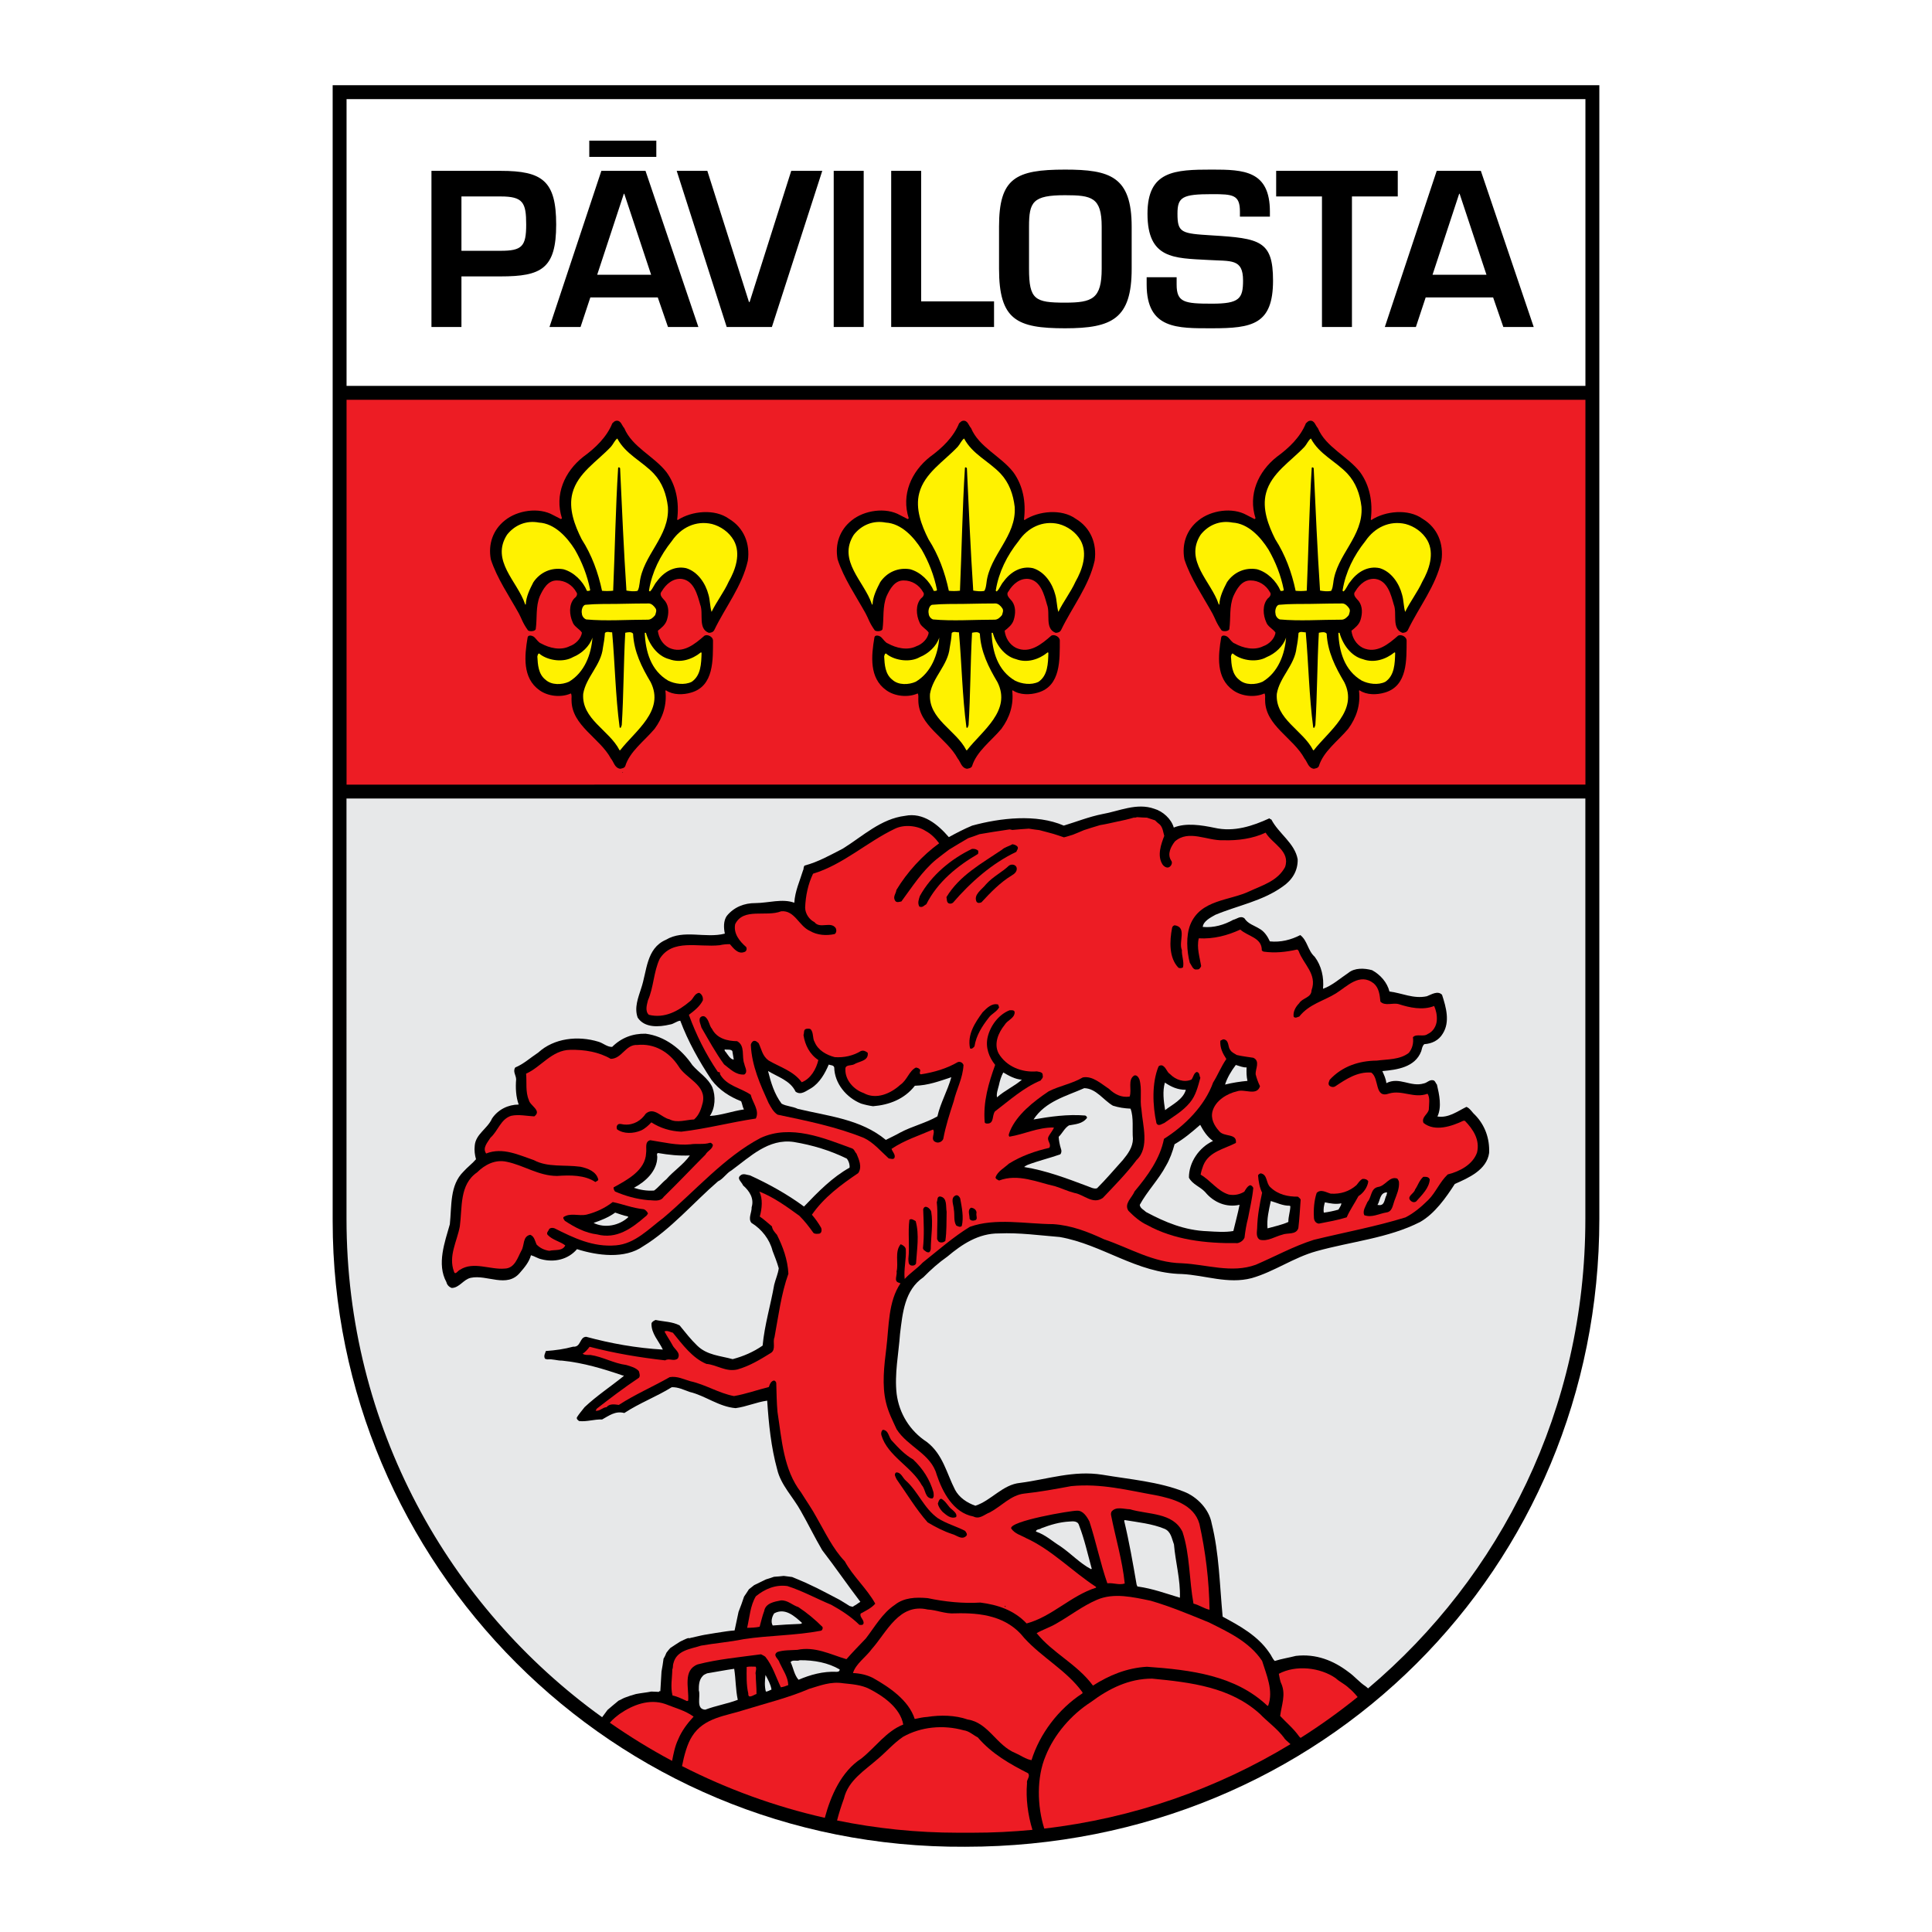 <?xml version="1.0" encoding="utf-8"?>
<!-- Generator: Adobe Illustrator 13.0.0, SVG Export Plug-In . SVG Version: 6.00 Build 14948)  -->
<!DOCTYPE svg PUBLIC "-//W3C//DTD SVG 1.0//EN" "http://www.w3.org/TR/2001/REC-SVG-20010904/DTD/svg10.dtd">
<svg version="1.0" id="Layer_1" xmlns="http://www.w3.org/2000/svg" xmlns:xlink="http://www.w3.org/1999/xlink" x="0px" y="0px"
	 width="192.756px" height="192.756px" viewBox="0 0 192.756 192.756" enable-background="new 0 0 192.756 192.756"
	 xml:space="preserve">
<g>
	<polygon fill-rule="evenodd" clip-rule="evenodd" fill="#FFFFFF" points="0,0 192.756,0 192.756,192.756 0,192.756 0,0 	"/>
	<path fill-rule="evenodd" clip-rule="evenodd" d="M159.566,8.504v113.113c0,34.758-27.533,62.635-63.271,62.635
		c-35.316,0.221-63.105-28.34-63.105-62.42V8.504H159.566L159.566,8.504z"/>
	<path fill-rule="evenodd" clip-rule="evenodd" fill="#E7E8E9" d="M136.494,168.451c-0.068-0.066-0.147-0.133-0.243-0.205
		c-0.627-0.404-1.1-1.004-1.708-1.428c-1.51-1.154-3.25-1.842-5.256-1.609c-0.7,0.182-1.42,0.285-2.101,0.506
		c-0.235-0.213-0.336-0.562-0.553-0.834c-1.145-1.686-2.966-2.684-4.649-3.584c-0.301-3.193-0.348-6.311-1.095-9.307
		c-0.246-1.4-1.446-2.656-2.775-3.17c-2.522-0.992-5.37-1.221-8.122-1.684c-2.888-0.463-5.472,0.457-8.217,0.812
		c-1.752,0.17-2.868,1.76-4.462,2.279c-0.821-0.285-1.605-0.805-2.021-1.58c-0.853-1.648-1.2-3.537-2.829-4.789
		c-1.686-1.096-2.753-2.84-3.004-4.787c-0.231-1.967,0.199-4.035,0.337-5.986c0.255-2.086,0.449-4.369,2.329-5.652
		c0.753-0.766,1.526-1.455,2.398-2.066c1.471-1.24,3.118-2.326,5.145-2.307c2.006-0.094,4.094,0.199,6.063,0.357
		c4.255,0.742,7.671,3.617,12.192,3.693c2.32,0.117,4.589,1.031,6.961,0.408c2.255-0.645,4.191-2.064,6.466-2.688
		c3.46-0.967,7.16-1.291,10.342-2.916c1.454-0.832,2.571-2.42,3.455-3.791c1.359-0.598,3.185-1.393,3.423-3.09
		c0.065-1.443-0.414-2.783-1.417-3.809c-0.255-0.211-0.493-0.658-0.845-0.791c-0.932,0.457-1.783,1.127-2.896,0.961
		c0.459-0.959,0.176-2.223-0.047-3.176c-0.138-0.154-0.18-0.428-0.413-0.445c-0.352-0.055-0.563,0.258-0.894,0.32
		c-1.322,0.4-2.442-0.699-3.742-0.027c-0.043-0.447-0.241-0.834-0.4-1.203c1.48-0.131,3.271-0.381,3.88-1.982
		c0.076-0.254,0.093-0.508,0.306-0.705c0.74-0.045,1.439-0.363,1.843-1.049c0.749-1.176,0.327-2.652-0.073-3.877
		c-0.433-0.445-1.053-0.029-1.519,0.148c-1.342,0.285-2.478-0.328-3.727-0.473c-0.222-0.895-0.892-1.669-1.733-2.129
		c-0.762-0.208-1.736-0.257-2.375,0.274c-0.833,0.553-1.606,1.262-2.52,1.582c0.107-1.133-0.156-2.299-0.827-3.189
		c-0.707-0.637-0.716-1.611-1.441-2.17c-0.931,0.476-1.942,0.738-3.034,0.63c-0.219-0.485-0.555-1.008-1.063-1.277
		c-0.49-0.307-1.135-0.477-1.471-1.02c-0.393-0.309-0.76,0.065-1.129,0.146c-0.893,0.495-1.923,0.815-3.034,0.708
		c0.054-0.566,0.752-0.923,1.236-1.2c2.233-0.936,4.704-1.366,6.738-2.826c0.949-0.651,1.525-1.572,1.496-2.722
		c-0.287-1.615-1.894-2.556-2.627-3.972c-0.098-0.019-0.137-0.057-0.195-0.115c-1.65,0.755-3.516,1.395-5.487,0.944
		c-1.27-0.262-2.83-0.521-4.054-0.023c-0.241-0.855-1.086-1.628-1.945-1.874c-1.76-0.627-3.525,0.245-5.199,0.533
		c-1.323,0.265-2.565,0.763-3.829,1.145c-2.738-1.185-6.34-0.763-9.14,0.001c-0.815,0.338-1.572,0.735-2.329,1.15
		c-1.083-1.257-2.555-2.492-4.364-2.125c-2.414,0.294-4.211,2.024-6.208,3.27c-1.242,0.634-2.444,1.327-3.805,1.689
		c-0.155,0.118-0.075,0.332-0.171,0.489c-0.323,1.055-0.801,2.072-0.869,3.223c-1.193-0.438-2.572,0.022-3.858,0.034
		c-1.15-0.009-2.159,0.408-2.873,1.272c-0.347,0.491-0.321,1.192-0.199,1.775c-1.945,0.504-4.097-0.452-5.88,0.616
		c-1.98,0.855-1.883,3.135-2.472,4.854c-0.285,0.9-0.704,1.916-0.345,2.908c0.691,1.045,2.113,0.955,3.221,0.691
		c0.37-0.041,0.679-0.355,1.03-0.379c0.778,2.078,1.867,4.018,3.111,5.896c0.789,1.047,1.847,1.699,2.961,2.139
		c0.119,0.271,0.142,0.582,0.28,0.816c-1.167,0.166-2.236,0.584-3.404,0.652c0.539-0.783,0.606-1.973,0.248-2.867
		c-0.417-0.912-1.318-1.43-1.987-2.203c-1.106-1.629-2.773-2.9-4.666-3.137c-1.306-0.027-2.433,0.412-3.34,1.316
		c-0.487,0.023-0.9-0.383-1.369-0.516c-2.032-0.625-4.427-0.369-6.012,1.086c-0.756,0.494-1.452,1.143-2.287,1.482
		c-0.269,0.41,0.085,0.777,0.088,1.188c-0.07,0.838-0.023,1.754,0.256,2.512c-1.052,0.008-2.042,0.484-2.658,1.387
		c-0.458,1.037-1.643,1.555-1.73,2.725c-0.054,0.447,0.008,0.936,0.129,1.344c-0.348,0.412-0.851,0.787-1.256,1.238
		c-1.372,1.355-1.159,3.381-1.357,5.254c-0.492,1.758-1.33,3.967-0.339,5.771c0.061,0.271,0.257,0.484,0.531,0.58
		c0.76-0.008,1.181-0.867,1.901-1.012c1.634-0.346,3.595,1.061,4.906-0.51c0.444-0.51,0.926-1.08,1.096-1.744
		c0.352,0.094,0.685,0.326,1.036,0.4c1.29,0.34,2.67,0.035,3.558-1.006c2.033,0.645,4.764,1.012,6.604-0.291
		c2.733-1.66,5.028-4.371,7.466-6.477c0.504-0.219,0.85-0.826,1.335-1.084c1.859-1.361,3.694-3.209,6.23-2.84
		c1.874,0.314,3.632,0.844,5.296,1.668c0.197,0.271,0.297,0.602,0.261,0.895c-1.707,0.949-3.136,2.404-4.545,3.879
		c-1.667-1.232-3.508-2.25-5.387-3.111c-0.292-0.035-0.684-0.246-0.955,0.01c-0.406,0.314,0.142,0.66,0.262,0.99
		c0.648,0.561,1.122,1.316,0.857,2.176c0.024,0.525-0.38,1.113-0.025,1.559c1.038,0.635,1.827,1.66,2.109,2.789
		c0.219,0.562,0.458,1.164,0.62,1.748c-0.073,0.566-0.322,1.094-0.454,1.641c-0.353,2.029-0.959,3.984-1.155,6.07
		c-0.911,0.633-1.92,1.07-2.989,1.352c-1.231-0.34-2.556-0.387-3.539-1.352c-0.648-0.619-1.181-1.316-1.752-2.012
		c-0.725-0.385-1.621-0.377-2.402-0.545c-0.175,0.08-0.369,0.18-0.406,0.355c-0.03,1.014,0.736,1.746,1.133,2.6
		c-2.651-0.15-5.208-0.615-7.65-1.277c-0.682,0.025-0.498,1.057-1.297,0.986c-0.875,0.24-1.751,0.365-2.725,0.434
		c-0.056,0.215-0.23,0.449-0.11,0.721c0.06,0.117,0.176,0.076,0.274,0.115c0.486-0.062,0.956,0.129,1.462,0.123
		c2.126,0.215,4.119,0.822,6.054,1.486c0.078-0.059,0.059,0.02,0.078,0.059c-1.315,1.064-2.653,1.934-3.89,3.094
		c-0.27,0.354-0.54,0.646-0.771,1.02c-0.057,0.176,0.1,0.271,0.217,0.369c0.78,0.09,1.499-0.189,2.298-0.156
		c0.659-0.357,1.317-0.889,2.216-0.645c1.492-0.986,3.202-1.625,4.733-2.574c0.643-0.025,1.191,0.264,1.797,0.473
		c1.562,0.375,2.897,1.475,4.574,1.615c1.09-0.145,2.08-0.602,3.15-0.748c0.157,2.377,0.392,4.654,0.995,6.852
		c0.365,1.574,1.603,2.771,2.375,4.188c0.732,1.281,1.367,2.6,2.119,3.879c1.301,1.686,2.505,3.447,3.806,5.152
		c-0.174,0.117-0.31,0.197-0.465,0.314c-0.078,0.041-0.194,0.1-0.291,0.178c-0.117-0.018-0.195-0.037-0.313-0.074
		c-0.313-0.211-0.666-0.404-0.999-0.615c-0.764-0.402-1.488-0.785-2.251-1.17c-0.391-0.191-0.782-0.363-1.174-0.555
		c-0.43-0.191-0.861-0.361-1.311-0.553c-0.253-0.037-0.566-0.074-0.839-0.109c-0.312,0.041-0.643,0.062-0.974,0.086
		c-0.272,0.1-0.524,0.18-0.797,0.26c-0.388,0.199-0.795,0.377-1.184,0.576c-0.174,0.137-0.348,0.275-0.523,0.414
		c-0.153,0.234-0.307,0.488-0.48,0.725c-0.171,0.527-0.361,1.037-0.552,1.525c-0.131,0.625-0.262,1.229-0.394,1.854
		c-0.272,0.023-0.545,0.045-0.798,0.086c-0.74,0.104-1.46,0.227-2.199,0.35c-0.467,0.102,0.194-0.059-1.381,0.305
		c-0.35,0.141,0.115-0.215-1.069,0.381c-0.329,0.217-0.659,0.414-0.968,0.631c-0.136,0.139-0.251,0.295-0.386,0.471
		c-0.077,0.195-0.172,0.412-0.287,0.588c-0.055,0.449-0.129,0.879-0.204,1.287c-0.053,0.645-0.066,1.326-0.119,1.971
		c-0.058,0.02,0.019-0.117-0.155,0.059c-0.253,0.002-0.487-0.035-0.741-0.031c-0.506,0.102-1.032,0.145-1.537,0.246
		c-0.389,0.102-0.739,0.221-1.108,0.361c-0.214,0.08-0.407,0.217-0.621,0.297c-0.368,0.297-0.755,0.631-1.103,0.926
		c-0.191,0.256-0.371,0.498-0.542,0.73c-15.32-11.037-25.501-29.037-25.502-49.715V79.669h123.602v41.948
		C158.178,140.57,149.717,157.291,136.494,168.451L136.494,168.451z M116.159,152.52c0.684,0.268,0.749,1.006,0.968,1.57
		c0.152,1.791,0.654,3.502,0.592,5.314c-1.387-0.416-2.716-0.91-4.18-1.113c-0.116,0.002-0.078-0.115-0.138-0.193
		c-0.37-2.141-0.739-4.262-1.245-6.381c0.059,0,0-0.059,0.059-0.059C113.562,151.879,114.946,152.023,116.159,152.52L116.159,152.52
		z M107.659,152.186c0.538,1.379,0.863,2.875,1.266,4.334c-0.039,0-0.039,0.02-0.059,0.039c-1.135-0.594-1.981-1.541-3.08-2.293
		c-0.783-0.479-1.49-1.156-2.429-1.459c-0.002-0.254,0.389-0.197,0.543-0.336c0.894-0.338,1.807-0.619,2.82-0.668
		C107.09,151.762,107.558,151.756,107.659,152.186L107.659,152.186z M76.972,168.568c-0.175,0.061-0.349,0.199-0.563,0.199
		c-0.141-0.543-0.107-1.109-0.034-1.656C76.613,167.559,76.89,168.043,76.972,168.568L76.972,168.568z M80.013,161.916
		c0.001,0.078-0.116,0.078-0.174,0.1c-0.877,0.027-1.89,0.094-2.746,0.16c-0.218-0.369-0.067-0.896,0.145-1.209
		C78.324,160.371,79.267,161.24,80.013,161.916L80.013,161.916z M83.775,166.561c0.002,0.195-0.154,0.234-0.29,0.236
		c-1.384-0.066-2.648,0.297-3.812,0.793c-0.434-0.482-0.517-1.184-0.795-1.766c0.232-0.275,0.624-0.045,0.915-0.184
		C81.253,165.629,82.62,165.889,83.775,166.561L83.775,166.561z M73.251,166.496c0.165,1.051,0.135,2.064,0.358,3.096
		c-1.049,0.398-2.197,0.584-3.246,0.984c-0.975-0.051-0.44-1.322-0.64-1.924c-0.004-0.508,0.01-1.033,0.377-1.426
		c0.097-0.139,0.291-0.199,0.446-0.277C71.442,166.805,72.356,166.621,73.251,166.496L73.251,166.496z"/>
	<polygon fill-rule="evenodd" clip-rule="evenodd" fill="#FFFFFF" points="34.576,38.502 158.178,38.502 158.178,9.888 
		34.576,9.892 34.576,38.502 	"/>
	<path fill-rule="evenodd" clip-rule="evenodd" d="M43.046,32.625h2.992v-5.048h3.905c4.072,0,5.547-0.769,5.547-5.172
		c0-4.362-1.371-5.359-5.547-5.359h-6.897V32.625L43.046,32.625z M46.038,25.022V19.6h3.905c2.244,0,2.555,0.603,2.555,2.805
		c0,2.181-0.416,2.617-2.555,2.617H46.038L46.038,25.022z M65.627,29.675l1.018,2.95h3.033l-5.276-15.58h-4.404l-5.176,15.58h3.099
		l0.977-2.95H65.627L65.627,29.675z M64.962,27.411h-5.38l2.659-8.081h0.041L64.962,27.411L64.962,27.411z M58.792,14.033v1.62
		h6.689v-1.62H58.792L58.792,14.033z M78.942,17.045l-4.154,13.087h-0.062l-4.155-13.087h-3.057l4.989,15.58h4.508l5.027-15.58
		H78.942L78.942,17.045z M86.171,17.045H83.18v15.58h2.991V17.045L86.171,17.045z M91.905,17.045h-2.991v15.58h10.262V30.07h-7.271
		V17.045L91.905,17.045z M106.26,16.921c-4.944,0-6.586,0.852-6.586,5.691v4.196c0,5.11,1.766,5.945,6.586,5.945
		c4.715,0,6.647-0.959,6.647-5.945v-4.196C112.907,17.606,110.746,16.921,106.26,16.921L106.26,16.921z M106.26,19.476
		c2.659,0,3.655,0.208,3.655,3.137v4.196c0,3.012-0.935,3.386-3.655,3.386c-2.992,0-3.594-0.291-3.594-3.386v-4.196
		C102.666,20.14,103.039,19.476,106.26,19.476L106.26,19.476z M114.402,27.66v0.727c0,4.47,3.075,4.366,6.523,4.366
		c4.009,0,6.086-0.377,6.086-4.761c0-3.968-1.309-4.217-6.107-4.508c-3.032-0.187-3.427-0.249-3.427-2.16
		c0-1.662,0.478-1.953,3.448-1.953c2.098,0,2.783,0.062,2.783,1.745v0.499h2.991v-0.499c0-4.092-2.597-4.196-5.774-4.196
		c-3.739,0-6.44,0.125-6.44,4.404c0,4.528,2.659,4.424,6.024,4.612c2.327,0.145,3.511-0.167,3.511,2.056
		c0,1.807-0.374,2.306-3.095,2.306c-2.764,0-3.532-0.125-3.532-1.911V27.66H114.402L114.402,27.66z M134.885,19.6h4.57v-2.555
		h-12.132V19.6h4.57v13.025h2.991V19.6L134.885,19.6z M148.969,29.675l1.019,2.95h3.032l-5.276-15.58h-4.403l-5.177,15.58h3.099
		l0.977-2.95H148.969L148.969,29.675z M148.305,27.411h-5.381l2.659-8.081h0.042L148.305,27.411L148.305,27.411z"/>
	<path fill-rule="evenodd" clip-rule="evenodd" fill="#ED1C24" d="M158.178,39.89v38.392H34.576V39.89
		C82.61,39.89,110.114,39.89,158.178,39.89L158.178,39.89z"/>
	<path fill-rule="evenodd" clip-rule="evenodd" d="M62.103,77.028C62.22,76.988,62.104,77.184,62.103,77.028L62.103,77.028z"/>
	<path fill-rule="evenodd" clip-rule="evenodd" fill="#ED1C24" d="M115.721,82.27c0.296,0.31,0.318,0.718,0.438,1.126
		c-0.323,0.841-0.723,1.956-0.189,2.828c0.139,0.213,0.433,0.424,0.685,0.286c0.233-0.139,0.366-0.472,0.17-0.684
		c-0.376-0.64-0.013-1.344,0.393-1.874c1.393-1.221,3.215-0.048,4.852-0.121c1.423,0.046,2.941-0.162,4.203-0.758
		c0.672,1.125,2.49,1.83,1.939,3.433c-0.748,1.39-2.245,1.812-3.487,2.388c-2.037,0.992-4.942,0.823-5.973,3.366
		c-0.438,1.114-0.347,2.653-0.045,3.8c0.197,0.251,0.299,0.757,0.727,0.656c0.195,0.057,0.368-0.198,0.406-0.334
		c-0.144-0.895-0.464-1.828-0.238-2.766c1.462,0.085,2.862-0.278,4.144-0.874c0.727,0.676,2.17,0.8,2.143,2.066
		c0.059,0.097,0.117,0.097,0.176,0.135c1.151,0.165,2.242,0.039,3.331-0.205c0.098,0,0.137,0.096,0.176,0.154
		c0.46,1.302,1.872,2.303,1.282,3.907c-0.013,0.76-0.909,0.748-1.236,1.297c-0.366,0.373-0.616,0.842-0.553,1.33
		c0.157,0.213,0.39,0.035,0.564-0.006c1.003-1.256,2.423-1.541,3.663-2.312c1.104-0.691,2.359-2.086,3.753-1.006
		c0.549,0.463,0.614,1.182,0.678,1.826c0.453,0.482,1.229,0.086,1.835,0.256c1.055,0.342,2.382,0.641,3.528,0.184
		c0.179,0.408,0.3,0.895,0.266,1.42c-0.034,0.566-0.36,1.133-0.904,1.373c-0.426,0.334-1.131-0.068-1.479,0.324
		c0.084,0.584-0.067,1.15-0.414,1.562c-0.891,0.689-2.08,0.623-3.189,0.77c-1.793,0.014-3.465,0.574-4.699,1.91
		c-0.057,0.176-0.192,0.373-0.054,0.566c0.138,0.154,0.411,0.211,0.604,0.092c1.066-0.711,2.209-1.48,3.594-1.375
		c0.843,0.576,0.276,2.627,1.791,2.088c1.283-0.381,2.479,0.525,3.82,0.025c0.276,0.367,0.146,1.09,0.131,1.578
		c-0.094,0.486-0.754,0.746-0.534,1.328c1.138,0.926,2.848,0.326,3.974-0.209c0.059,0,0.116-0.002,0.155-0.002
		c0.847,0.869,1.518,1.916,1.217,3.166c-0.418,1.213-1.757,1.906-2.924,2.189c-0.812,0.768-1.192,1.803-1.946,2.551
		c-0.695,0.688-1.449,1.318-2.265,1.734c-2.974,0.922-6.105,1.494-9.158,2.242c-2.021,0.643-3.845,1.652-5.786,2.486
		c-2.409,0.879-4.911-0.035-7.367-0.15c-2.866-0.053-5.217-1.531-7.758-2.387c-1.605-0.746-3.247-1.395-5.08-1.516
		c-2.709-0.014-5.774-0.65-8.319,0.268c-1.628,0.99-3.195,2.367-4.705,3.568c-0.521,0.57-1.2,0.986-1.798,1.635
		c-0.105-0.994,0.178-1.971,0.111-2.984c-0.041-0.232-0.296-0.406-0.511-0.482c-0.617,0.746-0.198,1.873-0.405,2.713
		c0.082,0.389-0.323,0.996,0.244,1.129c0.058-0.021,0.079,0.096,0.157,0.037c-1.251,1.842-1.152,4.277-1.425,6.482
		c-0.219,1.756-0.455,3.727-0.03,5.438c0.223,0.953,0.658,1.787,1.056,2.66c1.126,1.764,3.432,2.445,3.996,4.525
		c0.58,1.729,1.651,3.805,3.661,4.178c0.626,0.324,1.129-0.225,1.634-0.404c1.163-0.615,2.109-1.734,3.433-1.881
		c1.597-0.17,3.134-0.457,4.69-0.744c2.979-0.297,5.675,0.418,8.407,0.902c1.698,0.336,3.847,0.922,4.39,2.865
		c0.608,2.742,0.966,5.623,1.01,8.566c-0.546-0.113-1.036-0.479-1.603-0.611c-0.43-2.354-0.354-4.926-1.096-7.16
		c-0.952-1.961-3.425-1.705-5.242-2.254c-0.644-0.014-1.405-0.32-1.849,0.25c-0.039,0.117-0.058,0.195-0.036,0.33
		c0.448,2.277,1.13,4.512,1.365,6.828c-0.604,0.182-1.093-0.088-1.735-0.023c-0.699-2-1.127-4.141-1.788-6.162
		c-0.237-0.465-0.634-1.125-1.256-1.08c-0.624-0.008-6.729,1.033-6.553,1.771c0.375,0.543,0.98,0.674,1.489,0.963
		c2.563,1.166,4.57,3.293,6.98,4.869c0,0.02,0.001,0.039,0.001,0.078c-2.487,0.781-4.418,2.902-6.927,3.568
		c-1.259-1.334-2.899-1.865-4.617-2.084c-1.713,0.111-3.586-0.086-5.246-0.441c-1.189-0.107-2.378-0.059-3.288,0.672
		c-1.24,0.828-1.988,2.18-2.894,3.357c-0.676,0.707-1.294,1.336-1.931,2.062c-1.602-0.473-3.129-1.297-4.899-0.932
		c-0.682,0.045-1.384,0.012-1.986,0.213c-0.542,0.336,0.143,0.699,0.204,1.051c0.338,0.736,0.851,1.434,0.877,2.252
		c-0.233,0.1-0.486,0.18-0.739,0.221c-0.496-1.027-0.817-2.137-1.546-3.045c-0.138-0.117-0.313-0.174-0.431-0.25
		c-2.141,0.291-4.302,0.486-6.325,1.01c-1.496,0.578-0.856,2.365-0.942,3.613c-0.059,0.039-0.098,0.041-0.136,0.041
		c-0.47-0.211-0.9-0.441-1.428-0.553c-0.222-0.855-0.035-1.734-0.022-2.611c0.096-0.178,0.035-0.41,0.111-0.605
		c0.32-1.309,1.722-1.418,2.752-1.758c1.42-0.246,2.803-0.355,4.243-0.643c2.569-0.393,5.161-0.355,7.729-0.846
		c0.155-0.061,0.193-0.236,0.152-0.371c-0.728-0.734-1.571-1.43-2.414-1.986c-0.606-0.189-1.039-0.693-1.721-0.668
		c-0.642,0.123-1.557,0.268-1.686,1.066c-0.191,0.49-0.303,1.037-0.454,1.564c-0.37,0.08-0.837,0.104-1.246,0.107
		c0.244-1.055,0.312-2.225,0.869-3.145c0.89-0.729,1.958-1.188,3.148-1.021c1.524,0.492,2.915,1.26,4.382,1.871
		c0.999,0.557,1.959,1.172,2.804,2.002c0.156-0.002,0.352,0.057,0.408-0.139c0.075-0.391-0.434-0.641-0.281-0.992
		c0.504-0.277,1.086-0.555,1.453-0.986c-0.852-1.533-2.246-2.748-3.038-4.223c-1.2-1.256-1.954-2.887-2.805-4.359
		c-0.457-0.854-1.048-1.688-1.562-2.521c-1.753-2.264-1.916-5.225-2.35-8.027c-0.086-0.953-0.095-1.967-0.123-2.863
		c-0.001-0.117-0.079-0.213-0.197-0.271c-0.331,0.023-0.464,0.414-0.541,0.648c-1.147,0.283-2.292,0.701-3.48,0.906
		c-1.542-0.297-2.816-1.143-4.339-1.48c-0.684-0.189-1.31-0.535-2.069-0.412c-1.667,0.951-3.434,1.707-5.081,2.773
		c-0.43-0.055-0.917-0.148-1.226,0.225c-0.39,0.023-0.698,0.416-1.068,0.361c-0.04-0.078,0.077-0.1,0.076-0.197
		c1.394-1.084,2.769-2.129,4.221-3.096c0.155-0.176,0.055-0.449-0.005-0.662c-0.295-0.35-0.823-0.48-1.252-0.613
		c-1.269-0.164-2.326-0.816-3.575-1.002c-0.273,0.002-0.604,0.025-0.781-0.129c0.252-0.139,0.503-0.434,0.696-0.688
		c2.441,0.641,4.959,1.066,7.534,1.355c0.427-0.256,0.859,0.148,1.265-0.186c0.346-0.588-0.358-0.912-0.558-1.379
		c-0.238-0.447-0.533-0.854-0.771-1.318c0.272-0.139,0.585,0.072,0.839,0.129c0.945,1.16,1.951,2.535,3.34,3.107
		c1.053,0.09,1.917,0.822,3.083,0.559c1.225-0.342,2.291-0.994,3.376-1.666c0.503-0.355,0.127-1.072,0.337-1.543
		c0.391-2.107,0.664-4.332,1.387-6.346c-0.07-1.402-0.549-2.703-1.144-3.887c-0.237-0.271-0.453-0.504-0.495-0.834
		c-0.393-0.328-0.766-0.676-1.217-0.984c0.227-0.801,0.316-1.775-0.042-2.494c1.447,0.572,2.722,1.498,3.997,2.422
		c0.55,0.541,0.964,1.102,1.398,1.701c0.157,0.137,0.41,0.096,0.605,0.074c0.233-0.08,0.25-0.393,0.151-0.605
		c-0.258-0.447-0.573-0.893-0.908-1.279c1.212-1.744,2.896-2.986,4.621-4.152c0.423-0.607,0.066-1.383-0.173-1.947
		c-0.177-0.174-0.218-0.445-0.453-0.521c-2.756-1.01-6.101-2.441-9.129-1.031c-3.608,1.902-6.502,5.279-9.674,7.957
		c-1.472,1.105-2.842,2.598-4.751,2.75c-2.317,0.197-4.235-0.762-6.114-1.699c-0.195-0.076-0.429-0.055-0.545,0.082
		c-0.057,0.195-0.309,0.354-0.151,0.566c0.511,0.541,1.252,0.652,1.763,1.057c-0.287,0.605-1.049,0.398-1.593,0.539
		c-0.488-0.072-0.918-0.264-1.272-0.631c-0.159-0.35-0.221-0.816-0.632-0.969c-0.778,0.162-0.556,1.057-0.883,1.586
		c-0.364,0.666-0.647,1.76-1.66,1.787c-1.46,0.131-3.125-0.752-4.462,0.117c-0.194,0.061-0.482,0.59-0.602,0.182
		c-0.579-1.555,0.305-3.004,0.583-4.508c0.257-1.893-0.056-4.17,1.727-5.393c0.773-0.768,1.801-1.303,2.934-1.059
		c1.738,0.355,3.189,1.414,5.041,1.418c1.324-0.09,2.766-0.104,3.824,0.609c0.078-0.08,0.253-0.1,0.291-0.236
		c-0.182-0.816-1.062-1.141-1.785-1.291c-1.6-0.219-3.253,0.086-4.644-0.66c-1.466-0.494-3.11-1.318-4.761-0.66
		c-0.395-0.562,0.146-1.113,0.435-1.582c0.754-0.67,1.017-1.861,2.066-2.182c0.758-0.162,1.559,0.025,2.3,0.059
		c0.794-0.572-0.438-1.068-0.541-1.633c-0.357-0.816-0.19-1.791-0.276-2.629c1.495-0.656,2.571-2.361,4.403-2.377
		c1.422-0.031,2.867,0.209,4.042,0.9c1.13-0.01,1.468-1.455,2.658-1.387c1.674-0.172,3.163,0.674,4.111,2.127
		c0.732,1.24,2.823,1.846,2.409,3.643c-0.151,0.586-0.34,1.211-0.862,1.664c-0.779,0.025-1.711,0.385-2.456-0.018
		c-0.781-0.15-1.531-1.273-2.362-0.564c-0.443,0.666-1.198,1.16-2.115,1.09c-0.233,0.002-0.586-0.189-0.739,0.084
		c-0.077,0.119-0.056,0.273-0.016,0.391c0.667,0.482,1.641,0.434,2.398,0.115c0.388-0.178,0.736-0.494,1.026-0.809
		c0.901,0.578,1.898,0.881,2.99,0.93c2.531-0.295,4.922-0.939,7.433-1.312c0.402-0.803-0.327-1.594-0.508-2.373
		c-1.02-0.711-2.424-0.875-3.078-2.076c0.077-0.178-0.119-0.195-0.197-0.195c-1.224-1.801-2.176-3.723-2.895-5.703
		c0.522-0.395,1.084-0.828,1.39-1.436c0.056-0.293-0.083-0.621-0.357-0.756c-0.487,0.043-0.579,0.609-0.928,0.846
		c-1.141,0.965-2.537,1.736-4.1,1.342c-0.393-0.367-0.203-0.973-0.09-1.441c0.573-1.291,0.56-2.831,1.172-4.142
		c1.288-2.038,3.83-1.125,5.991-1.358c0.311-0.081,0.681-0.103,1.012-0.106c0.355,0.406,0.808,1.026,1.43,0.787
		c0.214-0.041,0.309-0.315,0.19-0.508c-0.648-0.56-1.278-1.333-1.092-2.271c0.823-1.683,3.073-0.69,4.588-1.287
		c1.363-0.129,1.767,1.485,2.882,1.962c0.705,0.423,1.622,0.492,2.458,0.31c0.193-0.138,0.192-0.392,0.112-0.586
		c-0.494-0.736-1.578,0.111-2.129-0.604c-0.509-0.25-0.923-0.831-0.929-1.454c0.048-1.189,0.292-2.341,0.789-3.378
		c2.993-0.903,5.39-3.166,8.185-4.495c0.912-0.437,2.219-0.312,3.042,0.227c0.548,0.288,1,0.751,1.355,1.235
		c-1.646,1.184-3.21,2.893-4.266,4.656c-0.036,0.351-0.365,0.666-0.147,1.035c0.139,0.291,0.469,0.132,0.644,0.111
		c1.079-1.452,2.059-3.02,3.49-4.201c0.407-0.335,0.833-0.631,1.259-0.966c0.621-0.376,1.26-0.771,1.919-1.147
		c0.369-0.121,0.758-0.26,1.127-0.4c0.467-0.082,0.915-0.145,1.362-0.227c0.525-0.082,1.109-0.165,1.635-0.248
		c0.078,0.019,0.176,0.019,0.273,0.056c0.545-0.043,1.09-0.106,1.655-0.131c0.351,0.056,0.703,0.111,1.054,0.147
		c0.469,0.132,0.957,0.245,1.406,0.377c0.332,0.094,0.684,0.228,1.036,0.342c0.291-0.061,0.602-0.181,0.895-0.261
		c0.368-0.14,0.718-0.299,1.105-0.458c0.545-0.181,1.069-0.341,1.614-0.502c0.524-0.082,1.05-0.204,1.595-0.326
		c0.622-0.122,1.244-0.264,1.848-0.444c0.097-0.001-0.311,0.119,0.253-0.022c0.331,0.016,0.663,0.053,0.975,0.05
		c0.273,0.096,0.528,0.171,0.802,0.266C115.388,82,115.545,82.135,115.721,82.27L115.721,82.27z"/>
	<path fill-rule="evenodd" clip-rule="evenodd" d="M101.534,84.499c0.079,0.194-0.095,0.332-0.133,0.488
		c-2.406,1.132-4.553,3.021-6.328,5.083c-0.155,0.098-0.291,0.119-0.448,0.042c-0.195-0.135-0.14-0.389-0.2-0.602
		c1.306-2.174,3.518-3.363,5.533-4.726c0.29-0.275,0.698-0.337,1.048-0.555C101.2,84.268,101.396,84.305,101.534,84.499
		L101.534,84.499z"/>
	<path fill-rule="evenodd" clip-rule="evenodd" d="M97.601,84.883c-0.019,0.117,0.041,0.253-0.056,0.332
		c-2.036,1.187-4.01,2.783-5.121,4.995c-0.233,0.119-0.367,0.374-0.699,0.24c-0.198-0.349-0.065-0.701,0.049-1.053
		c1.151-2.095,3.163-3.73,5.201-4.703C97.229,84.672,97.443,84.729,97.601,84.883L97.601,84.883z"/>
	<path fill-rule="evenodd" clip-rule="evenodd" d="M101.436,86.584c0.062,0.37-0.229,0.606-0.501,0.764
		c-1.144,0.692-2.128,1.714-3.017,2.677c-0.155,0.06-0.35,0.12-0.487-0.054c-0.338-0.718,0.535-1.213,0.959-1.762
		c0.695-0.767,1.588-1.184,2.283-1.852C100.944,86.179,101.354,86.254,101.436,86.584L101.436,86.584z"/>
	<path fill-rule="evenodd" clip-rule="evenodd" d="M117.916,94.781c-0.034,0.566,0.243,1.167,0.112,1.734
		c-0.098,0.079-0.292,0.1-0.448,0.043c-0.964-0.986-0.9-2.662-0.639-3.989c0.019-0.118,0.115-0.216,0.251-0.256
		C118.461,92.497,117.558,93.966,117.916,94.781L117.916,94.781z"/>
	<path fill-rule="evenodd" clip-rule="evenodd" d="M99.686,100.494c-0.21,0.432-0.754,0.65-1.023,1.023
		c-0.693,0.883-1.271,1.803-1.437,2.877c-0.096,0.117-0.27,0.314-0.446,0.199c-0.285-1.383,0.485-2.539,1.255-3.598
		c0.443-0.451,0.946-0.943,1.552-0.773C99.626,100.301,99.627,100.398,99.686,100.494L99.686,100.494z"/>
	<path fill-rule="evenodd" clip-rule="evenodd" d="M101.23,101.066c-0.073,0.564-0.715,0.707-1.003,1.197
		c-0.617,0.766-1.095,1.861-0.599,2.83c0.771,1.318,2.315,1.93,3.815,1.799c0.234,0.057,0.624,0.053,0.588,0.404
		c0.08,0.232-0.133,0.371-0.21,0.508c-1.688,0.697-3.101,1.977-4.553,3.08c-0.309,0.412-0.067,1.209-0.749,1.215
		c-0.117,0.002-0.254-0.018-0.274-0.133c-0.174-2.045,0.396-3.922,1.042-5.721c-0.611-0.754-0.99-1.744-0.746-2.779
		c0.264-1.113,1.072-2.23,2.18-2.67C100.936,100.795,101.267,100.734,101.23,101.066L101.23,101.066z"/>
	<path fill-rule="evenodd" clip-rule="evenodd" d="M71.038,102.654c0.496,0.971,1.551,1.215,2.505,1.225
		c0.842,0.461,0.423,1.537,0.722,2.275c0.042,0.311,0.396,0.795-0.01,1.051c-0.838,0.066-1.408-0.553-2.016-1.014
		c-0.848-1.162-1.542-2.443-2.253-3.664c-0.082-0.33-0.279-0.68-0.146-0.973c0.135-0.197,0.388-0.219,0.545-0.084
		C70.758,101.799,70.743,102.307,71.038,102.654L71.038,102.654z"/>
	<path fill-rule="evenodd" clip-rule="evenodd" d="M81.28,103.969c0.339,0.834,1.2,1.295,2.001,1.502
		c0.937,0.07,1.87-0.152,2.606-0.607c0.272-0.1,0.487,0.016,0.684,0.17c0.124,0.836-0.889,0.846-1.374,1.162
		c-0.291,0.139-0.896,0.008-0.853,0.494c-0.03,1.072,0.835,2.02,1.813,2.361c1.272,0.711,2.729,0.035,3.656-0.811
		c0.717-0.494,0.865-1.373,1.563-1.729c0.156,0.018,0.352,0.074,0.431,0.248c0.04,0.117-0.153,0.354,0.062,0.43
		c1.323-0.207,2.567-0.568,3.692-1.223c0.271-0.08,0.487,0.074,0.567,0.289c-0.066,1.324-0.7,2.422-0.981,3.633
		c-0.399,1.23-0.797,2.441-1.04,3.75c-0.114,0.273-0.483,0.453-0.776,0.299c-0.568-0.248,0.031-0.916-0.245-1.244
		c-1.417,0.615-2.836,1.057-4.135,1.926c0.082,0.311,0.395,0.543,0.301,0.875c-0.096,0.234-0.389,0.1-0.584,0.082
		c-0.747-0.674-1.534-1.604-2.473-2.043c-2.719-1.107-5.686-1.705-8.615-2.322c-0.431-0.27-0.669-0.754-0.907-1.182
		c-0.815-1.805-1.669-3.668-1.765-5.791c0.019-0.117,0.114-0.293,0.25-0.373c0.252-0.08,0.39,0.113,0.528,0.211
		c0.298,0.602,0.362,1.264,0.99,1.725c1.136,0.672,2.464,1.031,3.312,2.174c0.894-0.34,1.45-1.318,1.657-2.217
		c-0.862-0.559-1.338-1.508-1.483-2.502c0.096-0.195-0.024-0.525,0.268-0.605c0.136-0.02,0.331-0.043,0.448,0.035
		C81.194,103.033,81.043,103.6,81.28,103.969L81.28,103.969z"/>
	<path fill-rule="evenodd" clip-rule="evenodd" d="M123.386,105.256c0.547,0.133,1.112,0.188,1.658,0.279
		c0.705,0.324,0.205,1.109,0.229,1.635c0.101,0.408,0.24,0.797,0.438,1.205c-0.322,1.016-1.557,0.227-2.295,0.506
		c-0.991,0.225-2.136,0.916-2.438,1.971c-0.207,0.742,0.149,1.441,0.661,2.002c0.473,0.619,1.794,0.18,1.667,1.174
		c-1.164,0.613-2.702,0.861-3.255,2.25c-0.114,0.293-0.209,0.605-0.265,0.918c0.979,0.557,1.69,1.643,2.804,1.982
		c0.566,0.113,1.111-0.01,1.557-0.285c0.135-0.236,0.307-0.549,0.579-0.648c0.137,0.018,0.255,0.135,0.314,0.27
		c-0.089,1.014-0.334,1.99-0.52,3.006c-0.17,0.625-0.281,1.328-0.354,1.951c-0.114,0.295-0.404,0.492-0.696,0.553
		c-3.196,0.047-6.356-0.334-9-1.793c-0.704-0.324-1.333-0.865-1.883-1.426c-0.475-0.717,0.358-1.309,0.606-1.934
		c1.312-1.57,2.544-3.258,2.936-5.248c2.074-1.305,4.083-3.311,4.901-5.617c0.48-0.764,0.804-1.605,1.323-2.35
		c-0.355-0.543-0.652-1.105-0.6-1.826c0.136-0.041,0.231-0.178,0.408-0.121c0.488,0.152,0.318,0.738,0.594,1.066
		C122.916,105.027,123.17,105.104,123.386,105.256L123.386,105.256z"/>
	<path fill-rule="evenodd" clip-rule="evenodd" d="M116.737,107.166c0.551,0.561,1.391,0.865,2.129,0.547
		c0.212-0.256,0.229-0.664,0.539-0.764c0.312,0.055,0.237,0.406,0.355,0.58c-0.245,0.879-0.451,1.777-1.05,2.484
		c-0.713,0.863-1.663,1.398-2.555,2.029c-0.232,0.08-0.601,0.395-0.779,0.008c-0.386-1.77-0.464-3.99,0.204-5.635
		c0.077-0.117,0.213-0.139,0.369-0.119C116.361,106.488,116.385,106.936,116.737,107.166L116.737,107.166z"/>
	<path fill-rule="evenodd" clip-rule="evenodd" d="M113.683,107.699c0.281,0.973,0.018,2.008,0.201,3
		c0.111,1.539,0.832,3.793-0.482,5.031c-0.982,1.314-2.276,2.633-3.377,3.791c-1.007,0.691-1.894-0.354-2.83-0.5
		c-0.664-0.17-1.251-0.457-1.916-0.666c-1.776-0.395-3.714-1.293-5.598-0.574c-0.138-0.078-0.353-0.135-0.354-0.328
		c0.21-0.588,0.888-0.943,1.333-1.357c1.24-0.77,2.601-1.25,4.021-1.574c0.25-0.354-0.201-0.662-0.107-1.033
		c0.134-0.352,0.481-0.686,0.576-0.998c-1.598-0.025-2.937,0.668-4.435,0.916c-0.158-0.154-0.004-0.371,0.053-0.566
		c0.688-1.643,2.353-2.943,3.844-3.949c1.066-0.555,2.352-0.762,3.418-1.395c0.973-0.184,1.798,0.607,2.621,1.146
		c0.57,0.541,1.235,0.885,2.053,0.762c0.248-0.666-0.229-1.693,0.469-2.109C113.444,107.234,113.603,107.506,113.683,107.699
		L113.683,107.699z"/>
	<path fill-rule="evenodd" clip-rule="evenodd" d="M68.878,114.172c0.642-0.104,1.326,0.045,1.948-0.154
		c0.136-0.021,0.215,0.096,0.294,0.191c0.003,0.43-0.541,0.609-0.732,0.982c-1.391,1.395-2.724,2.811-4.173,4.225
		c-0.346,0.529-1.03,0.322-1.537,0.326c-1.19-0.105-2.303-0.428-3.32-0.867c-0.079-0.117-0.158-0.252-0.14-0.408
		c1.319-0.732,3.182-1.684,3.244-3.439c0.074-0.486-0.166-1.129,0.417-1.27C66.187,113.961,67.554,114.299,68.878,114.172
		L68.878,114.172z"/>
	<path fill-rule="evenodd" clip-rule="evenodd" d="M126.755,118.461c0.767,0.732,1.743,0.939,2.736,0.93
		c0.079,0.078,0.256,0.193,0.275,0.309c-0.068,0.957-0.119,1.912-0.229,2.828c-0.228,0.705-1.068,0.439-1.611,0.658
		c-0.72,0.182-1.437,0.693-2.217,0.506c-0.432-0.23-0.3-0.795-0.283-1.146c0.028-1.248,0.252-2.4,0.495-3.551
		c-0.258-0.525-0.361-1.148-0.405-1.732c0.058-0.117,0.174-0.176,0.271-0.197C126.49,117.195,126.284,118.055,126.755,118.461
		L126.755,118.461z"/>
	<path fill-rule="evenodd" clip-rule="evenodd" d="M142.65,117.678c-0.07,0.859-0.766,1.527-1.346,2.176
		c-0.135,0.117-0.33,0.119-0.486,0.004c-0.608-0.463,0.285-0.764,0.359-1.172c0.289-0.412,0.421-0.92,0.827-1.275
		C142.258,117.41,142.551,117.387,142.65,117.678L142.65,117.678z"/>
	<path fill-rule="evenodd" clip-rule="evenodd" d="M139.573,117.92c0.064,0.643-0.223,1.268-0.451,1.875
		c-0.171,0.449-0.205,1.111-0.827,1.176c-0.721,0.123-1.418,0.539-2.181,0.271c-0.198-0.426,0.129-0.877,0.319-1.326
		c0.425-0.453,0.301-1.328,1.04-1.49c0.759-0.086,1.14-1.121,1.941-0.836C139.493,117.705,139.553,117.803,139.573,117.92
		L139.573,117.92z"/>
	<path fill-rule="evenodd" clip-rule="evenodd" d="M136.514,117.867c-0.073,0.586-0.496,1.174-0.981,1.471
		c-0.383,0.725-0.864,1.391-1.17,2.115c-0.895,0.281-1.848,0.445-2.781,0.629c-0.332-0.037-0.49-0.328-0.492-0.619
		c-0.046-0.818,0.023-1.678,0.271-2.439c0.405-0.432,0.974-0.047,1.403,0.066c0.995,0.068,1.869-0.23,2.565-0.842
		c0.192-0.215,0.347-0.51,0.618-0.629C136.18,117.598,136.414,117.674,136.514,117.867L136.514,117.867z"/>
	<path fill-rule="evenodd" clip-rule="evenodd" d="M95.799,119.568c0.164,0.895,0.367,1.867,0.16,2.746
		c-0.174,0.178-0.39,0.023-0.546-0.035c-0.296-0.445-0.146-1.07-0.248-1.613c-0.004-0.43-0.399-1.166,0.202-1.406
		C95.582,119.199,95.739,119.412,95.799,119.568L95.799,119.568z"/>
	<path fill-rule="evenodd" clip-rule="evenodd" d="M94.446,120.904c-0.03,1.014,0.017,1.93-0.131,2.906
		c-0.154,0.137-0.427,0.217-0.642,0.084c-0.079-0.059-0.118-0.156-0.178-0.271c-0.011-1.189,0.095-2.535-0.032-3.684
		c0.096-0.176-0.005-0.564,0.326-0.568C94.531,119.482,94.344,120.34,94.446,120.904L94.446,120.904z"/>
	<path fill-rule="evenodd" clip-rule="evenodd" d="M64.218,120.643c0.156,0.039,0.353,0.23,0.433,0.426
		c-0.058,0.098-0.134,0.234-0.27,0.314c-1.335,1.16-2.864,2.285-4.798,1.775c-1.19-0.145-2.228-0.701-3.228-1.355
		c-0.06-0.117-0.197-0.213-0.14-0.369c0.697-0.475,1.52-0.072,2.317-0.254c0.953-0.242,1.807-0.641,2.601-1.25
		C62.148,120.135,63.106,120.535,64.218,120.643L64.218,120.643z"/>
	<path fill-rule="evenodd" clip-rule="evenodd" d="M92.907,120.879c0.206,1.266-0.037,2.516-0.045,3.762
		c-0.019,0.098-0.056,0.215-0.153,0.295c-0.252,0.061-0.391-0.135-0.567-0.25c0-0.037-0.04-0.096-0.06-0.135
		c0.145-1.268,0.074-2.652,0.024-3.898C92.257,120.125,92.806,120.549,92.907,120.879L92.907,120.879z"/>
	<path fill-rule="evenodd" clip-rule="evenodd" d="M97.429,120.996c-0.095,0.273,0.201,0.68-0.188,0.762
		c-0.175,0.061-0.429,0.023-0.509-0.172c0.016-0.369-0.241-0.855,0.146-1.092C97.151,120.512,97.426,120.703,97.429,120.996
		L97.429,120.996z"/>
	<path fill-rule="evenodd" clip-rule="evenodd" fill="#E7E8E9" d="M62.686,121.436c-0.908,0.846-2.348,1.131-3.464,0.576
		c0.738-0.26,1.477-0.539,2.154-1.031c0.411,0.131,0.821,0.303,1.25,0.377C62.646,121.377,62.646,121.396,62.686,121.436
		L62.686,121.436z M68.829,115.281c-0.674,0.941-1.604,1.516-2.357,2.381c-0.445,0.354-0.792,0.824-1.217,1.119
		c-0.721,0.047-1.385-0.064-2.01-0.273c1.164-0.615,2.324-1.678,2.332-3.08c-0.001-0.137-0.101-0.33,0.074-0.391
		C66.724,115.223,67.738,115.33,68.829,115.281L68.829,115.281z M73.064,104.859c0.061,0.291,0.083,0.564,0.144,0.855
		c-0.332-0.018-0.549-0.424-0.727-0.656c-0.059-0.117-0.235-0.213-0.178-0.35C72.557,104.746,72.907,104.664,73.064,104.859
		L73.064,104.859z M83.232,106.504c0.034,1.598,1.215,3.01,2.682,3.602c0.371,0.113,0.781,0.207,1.19,0.262
		c1.617-0.131,3.132-0.709,4.172-2.043c1.344-0.031,2.471-0.471,3.637-0.85c-0.378,1.367-1.088,2.562-1.388,3.908
		c-1.183,0.674-2.525,0.979-3.708,1.611c-0.485,0.277-0.97,0.496-1.436,0.734c-2.513-2.084-5.75-2.367-8.796-3.1
		c-0.509-0.25-1.113-0.244-1.603-0.514c-0.729-0.967-1.071-2.113-1.354-3.262c0.96,0.596,2.211,0.936,2.747,2.062
		c0.549,0.404,1.09-0.107,1.556-0.346c0.853-0.533,1.39-1.492,1.752-2.354C82.879,106.293,83.171,106.252,83.232,106.504
		L83.232,106.504z M138.338,119.236c-0.231,0.354-0.146,1.131-0.849,0.982c-0.039,0-0.039,0-0.06,0
		c0.289-0.451,0.224-1.23,0.944-1.256C138.414,119.041,138.337,119.119,138.338,119.236L138.338,119.236z M133.823,120.055
		c0.003,0.215-0.171,0.41-0.286,0.627c-0.467,0.139-0.992,0.242-1.459,0.305c-0.062-0.352,0.014-0.701,0.107-1.033
		C132.693,120.064,133.279,120.176,133.823,120.055L133.823,120.055z M128.661,120.295c0.02,0.02,0.06,0.039,0.079,0.039
		c-0.015,0.545-0.206,1.033-0.201,1.58c-0.641,0.297-1.38,0.439-2.079,0.641c-0.086-0.953,0.14-1.832,0.327-2.73
		C127.393,119.994,127.96,120.301,128.661,120.295L128.661,120.295z M124.371,106.496c-0.016,0.467-0.012,0.916,0.089,1.344
		c-0.721,0.064-1.519,0.188-2.237,0.369c0.208-0.664,0.611-1.35,1.074-1.957C123.648,106.346,124.001,106.518,124.371,106.496
		L124.371,106.496z M118.311,108.73c-0.265,0.959-1.353,1.475-2.068,2.025c-0.145-0.914-0.27-1.867-0.023-2.746
		C116.846,108.432,117.491,108.738,118.311,108.73L118.311,108.73z M121.024,113.834c-1.378,0.635-2.417,2.125-2.404,3.664
		c0.356,0.68,1.119,0.887,1.63,1.447c0.828,1.006,2.1,1.561,3.422,1.258c-0.168,0.857-0.413,1.736-0.621,2.615
		c-0.777,0.145-1.733,0.074-2.571,0.023c-2.281-0.078-4.237-0.898-6.136-1.916c-0.236-0.23-0.588-0.365-0.63-0.715
		c0.729-1.352,1.907-2.551,2.616-3.9c0.384-0.646,0.649-1.389,0.858-2.152c0.911-0.514,1.743-1.223,2.556-1.932
		C120.021,112.75,120.437,113.43,121.024,113.834L121.024,113.834z M111.035,110.314c0.606,0.189,1.113,0.264,1.757,0.297
		c0.339,0.875,0.154,2.064,0.24,3.018c-0.012,0.82-0.493,1.486-0.995,2.094c-0.868,0.963-1.697,1.945-2.586,2.83
		c-0.312,0.1-0.664-0.111-0.996-0.225c-2.033-0.764-4.087-1.543-6.272-1.895c0.077-0.08,0.213-0.158,0.349-0.217
		c1.049-0.4,2.157-0.662,3.246-1.043c0.135-0.137,0.152-0.371,0.072-0.564c-0.119-0.371-0.201-0.779-0.225-1.188
		c0.367-0.354,0.577-0.863,1.023-1.141c0.642-0.121,1.362-0.146,1.806-0.756c-0.001-0.098-0.1-0.213-0.197-0.23
		c-1.716-0.143-3.487,0.107-5.141,0.395c1.191-1.822,3.272-2.328,5.059-3.123C109.364,108.596,110.056,109.738,111.035,110.314
		L111.035,110.314z"/>
	<path fill-rule="evenodd" clip-rule="evenodd" d="M91.356,121.828c0.382,1.361,0.122,2.824,0.037,4.229
		c-0.096,0.215-0.329,0.236-0.486,0.199c-0.312-0.094-0.256-0.406-0.278-0.66c0.145-1.268-0.062-2.648,0.103-3.898
		C90.944,121.539,91.16,121.732,91.356,121.828L91.356,121.828z"/>
	<path fill-rule="evenodd" clip-rule="evenodd" d="M89.014,143.773c0.61,0.676,1.298,1.391,2.082,1.832
		c0.982,0.928,1.674,2.012,2.036,3.275c0.021,0.215,0.083,0.486-0.111,0.625c-0.76,0.006-0.651-0.891-1.045-1.316
		c-1.01-1.861-3.416-2.912-4.038-4.992c-0.06-0.195-0.004-0.447,0.151-0.547C88.693,142.703,88.641,143.426,89.014,143.773
		L89.014,143.773z"/>
	<path fill-rule="evenodd" clip-rule="evenodd" d="M90.393,147.736c1.218,1.1,1.778,2.732,3.17,3.732
		c0.843,0.539,1.82,0.803,2.72,1.264c0.099,0.135,0.295,0.367,0.102,0.525c-0.445,0.412-0.936-0.09-1.386-0.203
		c-0.86-0.285-1.643-0.688-2.446-1.166c-1.162-1.316-2.071-2.848-3.097-4.301c-0.08-0.193-0.316-0.504-0.045-0.682
		C89.918,146.883,90.059,147.467,90.393,147.736L90.393,147.736z"/>
	<path fill-rule="evenodd" clip-rule="evenodd" d="M94.978,150.6c0.216,0.193,0.55,0.463,0.416,0.756
		c-0.543,0.221-0.976-0.205-1.349-0.514c-0.216-0.232-0.414-0.504-0.475-0.834c0.077-0.215,0.189-0.664,0.503-0.375
		C94.466,149.922,94.605,150.33,94.978,150.6L94.978,150.6z"/>
	<path fill-rule="evenodd" clip-rule="evenodd" fill="#ED1C24" d="M120.625,161.873c1.918,0.959,4.012,1.914,5.295,3.832
		c0.441,1.42,1.156,2.992,0.604,4.477c-0.02,0.002-0.059,0.002-0.078,0.002c-3.202-3.031-7.611-3.578-12.019-3.891
		c-2.007,0.115-3.773,0.852-5.382,1.879c-1.578-2.148-4.023-3.238-5.619-5.232c0.62-0.355,1.32-0.576,1.96-0.953
		c1.357-0.771,2.615-1.756,4.052-2.373c1.689-0.736,3.623-0.266,5.36,0.09C116.811,160.289,118.709,161.092,120.625,161.873
		L120.625,161.873z"/>
	<path fill-rule="evenodd" clip-rule="evenodd" d="M100.324,160.297c-0.058,0.059-0.078-0.02-0.078-0.076
		C100.285,160.238,100.344,160.219,100.324,160.297L100.324,160.297z"/>
	<path fill-rule="evenodd" clip-rule="evenodd" fill="#ED1C24" d="M95.264,160.965c2.63-0.082,5.226,0.285,6.92,2.453
		c1.811,1.992,4.258,3.256,5.816,5.426c0,0.02,0,0.078,0,0.098c-2.403,1.561-4.271,4.051-5.086,6.67
		c-0.566-0.092-1.076-0.479-1.604-0.707c-1.897-0.764-2.696-3.037-4.765-3.35c-1.251-0.438-2.713-0.463-4.037-0.256
		c-0.409,0.021-0.856,0.123-1.246,0.205c-0.601-1.885-2.561-3.193-4.206-4.115c-0.587-0.287-1.231-0.438-1.953-0.469
		c0.265-0.918,1.312-1.609,1.889-2.414c1.486-1.67,2.708-4.584,5.559-3.926C93.468,160.629,94.29,161.031,95.264,160.965
		L95.264,160.965z"/>
	<path fill-rule="evenodd" clip-rule="evenodd" fill="#ED1C24" d="M75.4,167.082c0.005,0.623,0.089,1.305,0.076,1.928
		c-0.253,0.062-0.853,0.553-0.819-0.051c-0.202-0.836-0.171-1.811-0.16-2.648c0.292-0.061,0.624-0.025,0.896-0.027
		C75.532,166.516,75.32,166.83,75.4,167.082L75.4,167.082z"/>
	<path fill-rule="evenodd" clip-rule="evenodd" d="M131.48,42.71c0.796,1.903,2.947,2.781,4.209,4.387
		c0.966,1.316,1.293,2.99,1.074,4.726c0.02,0.019,0.02,0.058,0.059,0.058c1.396-0.908,3.693-1.143,5.104-0.123
		c1.509,0.903,2.127,2.496,1.888,4.174c-0.562,2.538-2.239,4.618-3.35,6.928c-0.115,0.215-0.329,0.276-0.543,0.277
		c-1.114-0.419-0.504-1.925-0.863-2.818c-0.281-0.992-0.624-2.372-1.814-2.557c-0.858-0.109-1.594,0.501-2.017,1.226
		c-0.327,0.373,0.104,0.701,0.34,0.991c0.396,0.542,0.362,1.264,0.173,1.869c-0.152,0.489-0.539,0.784-0.906,1.08
		c0.084,0.701,0.46,1.36,1.125,1.705c1.37,0.631,2.569-0.373,3.536-1.219c0.347-0.164,0.845,0.151,0.843,0.48
		c-0.012,1.895,0.117,4.539-2.177,5.203c-0.797,0.241-1.81,0.25-2.496-0.212c-0.02-0.02-0.059,0.02-0.078,0.02
		c0.169,1.44-0.269,2.711-1.077,3.81c-1.022,1.217-2.475,2.243-2.93,3.728c-0.096,0.196-0.31,0.217-0.504,0.258
		c-0.566-0.093-0.63-0.677-0.926-1.024c-1.108-2.057-3.906-3.279-3.929-5.793c-0.021-0.234,0.055-0.507-0.064-0.701
		c-0.971,0.437-2.297,0.292-3.14-0.324c-1.707-1.213-1.492-3.417-1.177-5.271c0.057-0.284,0.49-0.186,0.677-0.011
		c0.218,0.204,0.41,0.541,0.674,0.623c0.822,0.46,1.954,0.724,2.847,0.268c0.545-0.18,1.144-0.731,1.216-1.355
		c-0.217-0.349-0.784-0.598-0.925-1.044c-0.317-0.699-0.404-1.731,0.155-2.359c0.193-0.138,0.405-0.413,0.208-0.645
		c-0.396-0.718-1.14-1.159-1.919-1.152c-0.917-0.031-1.396,0.87-1.721,1.574c-0.42,1.037-0.254,2.205-0.4,3.258
		c-0.034,0.249-0.592,0.284-0.771,0.153c-0.562-0.783-0.641-1.198-0.918-1.698c-0.985-1.776-2.175-3.489-2.795-5.393
		c-0.286-1.537,0.228-2.964,1.408-3.891c1.238-1.005,3.379-1.335,4.809-0.529c0.274,0.134,0.528,0.269,0.783,0.403
		c0.039-0.02,0.058-0.059,0.097-0.079c-0.761-2.352,0.252-4.66,2.129-6.138c1.22-0.887,2.341-1.969,2.895-3.338
		c0.115-0.098,0.212-0.235,0.387-0.256C131.162,41.914,131.245,42.478,131.48,42.71L131.48,42.71z"/>
	<path fill-rule="evenodd" clip-rule="evenodd" fill="#FFF200" d="M130.788,43.749c0.832,1.571,2.437,2.239,3.636,3.496
		c0.865,0.928,1.266,2.074,1.412,3.32c0.201,2.96-2.511,4.796-2.817,7.605c-0.037,0.254-0.073,0.566-0.207,0.781
		c-0.37,0.081-0.78,0.026-1.111-0.029c-0.27-4.032-0.441-8.103-0.633-12.213c-0.039-0.058-0.138-0.135-0.195-0.037
		c-0.257,4.036-0.318,8.188-0.497,12.262c-0.351,0.042-0.76,0.046-1.111,0.01c-0.386-1.829-1.024-3.577-2.032-5.147
		c-0.694-1.377-1.332-3.048-0.917-4.61c0.528-1.992,2.447-3.139,3.838-4.613C130.384,44.318,130.518,43.946,130.788,43.749
		L130.788,43.749z"/>
	<path fill-rule="evenodd" clip-rule="evenodd" fill="#FFF200" d="M126.559,54.835c0.712,1.241,1.23,2.562,1.516,3.981
		c0.04,0.136-0.135,0.138-0.213,0.139c-0.02,0-0.078,0-0.098,0.001c-0.418-0.991-1.322-1.879-2.357-2.162
		c-1.19-0.204-2.316,0.293-2.99,1.292c-0.363,0.705-0.728,1.448-0.76,2.208c-0.038,0.079-0.059,0.001-0.078-0.038
		c-0.741-2.234-3.448-4.315-1.795-6.902c0.771-0.981,1.937-1.459,3.186-1.217C124.528,52.222,125.768,53.576,126.559,54.835
		L126.559,54.835z"/>
	<path fill-rule="evenodd" clip-rule="evenodd" fill="#FFF200" d="M142.413,53.917c0.732,1.319,0.162,2.941-0.509,4.116
		c-0.479,1.057-1.211,1.979-1.709,3.016c-0.16-0.505-0.146-1.168-0.307-1.712c-0.282-1.108-1.053-2.29-2.226-2.65
		c-1.191-0.262-2.257,0.39-2.931,1.332c-0.271,0.294-0.403,0.744-0.674,0.98c-0.077,0.02-0.137-0.097-0.099-0.136
		c0.296-1.795,1.101-3.42,2.276-4.892c0.904-1.333,2.398-2.067,4-1.691C141.096,52.506,141.938,53.084,142.413,53.917
		L142.413,53.917z"/>
	<path fill-rule="evenodd" clip-rule="evenodd" fill="#FFF200" d="M133.933,60.208c0.273,0.004,0.528,0.268,0.667,0.481
		c0.158,0.213,0.023,0.487-0.033,0.683c-0.192,0.235-0.425,0.452-0.717,0.454c-2.085-0.001-4.228,0.154-6.158-0.024
		c-0.234-0.076-0.433-0.347-0.434-0.581c-0.081-0.311,0.064-0.854,0.366-0.883c1.097-0.104,2.146-0.071,3.093-0.086
		C132.164,60.229,133.349,60.198,133.933,60.208L133.933,60.208z"/>
	<path fill-rule="evenodd" clip-rule="evenodd" fill="#FFF200" d="M130.274,63.085c0.281,3.135,0.328,6.331,0.745,9.484
		c0.021,0.039,0.04,0.058,0.099,0.038c0.077-0.059,0.057-0.176,0.114-0.254c0.188-2.944,0.18-6.218,0.349-9.221
		c0.272-0.061,0.622-0.123,0.78,0.091c0.094,1.812,0.867,3.344,1.757,4.837c1.428,2.852-1.536,4.846-3.039,6.789
		c-0.02,0-0.078,0.021-0.078-0.019c-1.011-1.979-3.788-3.085-3.615-5.601c0.277-1.678,1.787-2.861,1.967-4.597
		c0.094-0.468,0.167-0.976,0.201-1.483C129.767,62.953,130.041,63.107,130.274,63.085L130.274,63.085z"/>
	<path fill-rule="evenodd" clip-rule="evenodd" fill="#FFF200" d="M133.646,63.134c0.302,1.127,1.131,2.329,2.322,2.63
		c1.115,0.419,2.3,0.019,3.151-0.67c0.039-0.04,0.039,0.058,0.078,0.019c-0.029,1.092-0.058,2.281-0.987,2.913
		c-0.719,0.357-1.694,0.209-2.34-0.116c-1.743-1.018-2.267-2.922-2.342-4.773C133.549,63.134,133.588,63.134,133.646,63.134
		L133.646,63.134z"/>
	<path fill-rule="evenodd" clip-rule="evenodd" fill="#FFF200" d="M125.972,68.014c-0.698,0.318-1.731,0.366-2.34-0.194
		c-0.726-0.559-0.773-1.513-0.819-2.312c0.019-0.118,0.094-0.469,0.291-0.217c0.862,0.635,2.325,0.818,3.275,0.264
		c0.835-0.338,1.647-1.066,1.932-1.946C128.189,65.286,127.522,67.085,125.972,68.014L125.972,68.014z"/>
	<path fill-rule="evenodd" clip-rule="evenodd" d="M62.28,42.71c0.796,1.903,2.947,2.781,4.208,4.387
		c0.966,1.316,1.293,2.99,1.074,4.726c0.02,0.019,0.02,0.058,0.059,0.058c1.395-0.908,3.692-1.143,5.104-0.123
		c1.509,0.903,2.126,2.496,1.888,4.174c-0.562,2.538-2.24,4.618-3.35,6.928c-0.115,0.215-0.329,0.276-0.543,0.277
		c-1.114-0.419-0.504-1.925-0.862-2.818c-0.282-0.992-0.625-2.372-1.815-2.557c-0.858-0.109-1.594,0.501-2.016,1.226
		c-0.328,0.373,0.104,0.701,0.34,0.991c0.394,0.542,0.362,1.264,0.172,1.869c-0.151,0.489-0.539,0.784-0.906,1.08
		c0.084,0.701,0.46,1.36,1.125,1.705c1.37,0.631,2.569-0.373,3.536-1.219c0.346-0.164,0.844,0.151,0.842,0.48
		c-0.011,1.895,0.118,4.539-2.176,5.203c-0.797,0.241-1.81,0.25-2.496-0.212c-0.02-0.02-0.059,0.02-0.078,0.02
		c0.168,1.44-0.269,2.711-1.077,3.81c-1.022,1.217-2.475,2.243-2.93,3.728c-0.096,0.196-0.31,0.217-0.504,0.258
		c-0.566-0.093-0.63-0.677-0.925-1.024c-1.109-2.057-3.907-3.279-3.928-5.793c-0.021-0.234,0.054-0.507-0.065-0.701
		c-0.97,0.437-2.297,0.292-3.14-0.324c-1.706-1.213-1.492-3.417-1.176-5.271c0.057-0.284,0.49-0.186,0.677-0.011
		c0.218,0.204,0.41,0.541,0.673,0.623c0.823,0.46,1.956,0.724,2.848,0.268c0.544-0.18,1.144-0.731,1.216-1.355
		c-0.217-0.349-0.784-0.598-0.925-1.044c-0.318-0.699-0.405-1.731,0.155-2.359c0.194-0.138,0.406-0.413,0.208-0.645
		c-0.396-0.718-1.14-1.159-1.919-1.152c-0.917-0.031-1.396,0.87-1.721,1.574c-0.419,1.037-0.253,2.205-0.4,3.258
		c-0.034,0.249-0.591,0.284-0.771,0.153c-0.563-0.783-0.641-1.198-0.918-1.698c-0.985-1.776-2.174-3.489-2.795-5.393
		c-0.286-1.537,0.228-2.964,1.408-3.891c1.238-1.005,3.379-1.335,4.809-0.529c0.274,0.134,0.528,0.269,0.783,0.403
		c0.039-0.02,0.058-0.059,0.097-0.079c-0.761-2.352,0.252-4.66,2.129-6.138c1.22-0.887,2.341-1.969,2.894-3.338
		c0.116-0.098,0.212-0.235,0.387-0.256C61.961,41.914,62.044,42.478,62.28,42.71L62.28,42.71z"/>
	<path fill-rule="evenodd" clip-rule="evenodd" fill="#FFF200" d="M61.588,43.749c0.832,1.571,2.436,2.239,3.636,3.496
		c0.865,0.928,1.265,2.074,1.413,3.32c0.201,2.96-2.511,4.796-2.818,7.605c-0.037,0.254-0.073,0.566-0.208,0.781
		c-0.37,0.081-0.779,0.026-1.111-0.029c-0.269-4.032-0.441-8.103-0.633-12.213c-0.04-0.058-0.137-0.135-0.195-0.037
		c-0.257,4.036-0.318,8.188-0.497,12.262c-0.351,0.042-0.76,0.046-1.111,0.01c-0.386-1.829-1.025-3.577-2.032-5.147
		c-0.694-1.377-1.333-3.048-0.917-4.61c0.528-1.992,2.448-3.139,3.838-4.613C61.184,44.318,61.316,43.946,61.588,43.749
		L61.588,43.749z"/>
	<path fill-rule="evenodd" clip-rule="evenodd" fill="#FFF200" d="M57.358,54.835c0.712,1.241,1.23,2.562,1.516,3.981
		c0.04,0.136-0.135,0.138-0.213,0.139c-0.019,0-0.078,0-0.097,0.001c-0.418-0.991-1.322-1.879-2.357-2.162
		c-1.19-0.204-2.316,0.293-2.99,1.292c-0.364,0.705-0.728,1.448-0.76,2.208c-0.038,0.079-0.058,0.001-0.078-0.038
		c-0.74-2.234-3.448-4.315-1.794-6.902c0.771-0.981,1.936-1.459,3.186-1.217C55.328,52.222,56.568,53.576,57.358,54.835
		L57.358,54.835z"/>
	<path fill-rule="evenodd" clip-rule="evenodd" fill="#FFF200" d="M73.213,53.917c0.732,1.319,0.162,2.941-0.51,4.116
		c-0.478,1.057-1.21,1.979-1.708,3.016c-0.161-0.505-0.147-1.168-0.308-1.712c-0.282-1.108-1.053-2.29-2.225-2.65
		c-1.191-0.262-2.257,0.39-2.931,1.332c-0.27,0.294-0.403,0.744-0.673,0.98c-0.078,0.02-0.137-0.097-0.099-0.136
		c0.296-1.795,1.101-3.42,2.276-4.892c0.904-1.333,2.398-2.067,4-1.691C71.895,52.506,72.738,53.084,73.213,53.917L73.213,53.917z"
		/>
	<path fill-rule="evenodd" clip-rule="evenodd" fill="#FFF200" d="M64.732,60.208c0.273,0.004,0.528,0.268,0.667,0.481
		c0.157,0.213,0.023,0.487-0.033,0.683c-0.193,0.235-0.425,0.452-0.717,0.454c-2.085-0.001-4.227,0.154-6.158-0.024
		c-0.234-0.076-0.432-0.347-0.434-0.581c-0.081-0.311,0.064-0.854,0.367-0.883c1.096-0.104,2.146-0.071,3.092-0.086
		C62.964,60.229,64.148,60.198,64.732,60.208L64.732,60.208z"/>
	<path fill-rule="evenodd" clip-rule="evenodd" fill="#FFF200" d="M61.074,63.085c0.281,3.135,0.328,6.331,0.746,9.484
		c0.02,0.039,0.04,0.058,0.098,0.038c0.078-0.059,0.057-0.176,0.115-0.254c0.188-2.944,0.18-6.218,0.348-9.221
		c0.272-0.061,0.623-0.123,0.78,0.091c0.094,1.812,0.867,3.344,1.757,4.837c1.428,2.852-1.536,4.846-3.039,6.789
		c-0.02,0-0.078,0.021-0.079-0.019c-1.011-1.979-3.788-3.085-3.615-5.601c0.277-1.678,1.787-2.861,1.967-4.597
		c0.093-0.468,0.167-0.976,0.202-1.483C60.566,62.953,60.841,63.107,61.074,63.085L61.074,63.085z"/>
	<path fill-rule="evenodd" clip-rule="evenodd" fill="#FFF200" d="M64.446,63.134c0.302,1.127,1.131,2.329,2.322,2.63
		c1.114,0.419,2.3,0.019,3.151-0.67c0.039-0.04,0.04,0.058,0.078,0.019c-0.03,1.092-0.058,2.281-0.988,2.913
		c-0.718,0.357-1.694,0.209-2.34-0.116c-1.743-1.018-2.267-2.922-2.341-4.773C64.349,63.134,64.388,63.134,64.446,63.134
		L64.446,63.134z"/>
	<path fill-rule="evenodd" clip-rule="evenodd" fill="#FFF200" d="M56.771,68.014c-0.699,0.318-1.731,0.366-2.34-0.194
		c-0.726-0.559-0.773-1.513-0.819-2.312c0.019-0.118,0.093-0.469,0.29-0.217c0.863,0.635,2.326,0.818,3.276,0.264
		c0.835-0.338,1.647-1.066,1.932-1.946C58.989,65.286,58.323,67.085,56.771,68.014L56.771,68.014z"/>
	<path fill-rule="evenodd" clip-rule="evenodd" d="M96.88,42.71c0.796,1.903,2.948,2.781,4.208,4.387
		c0.967,1.316,1.293,2.99,1.074,4.726c0.02,0.019,0.02,0.058,0.059,0.058c1.396-0.908,3.693-1.143,5.105-0.123
		c1.508,0.903,2.126,2.496,1.888,4.174c-0.562,2.538-2.24,4.618-3.351,6.928c-0.114,0.215-0.329,0.276-0.543,0.277
		c-1.114-0.419-0.504-1.925-0.862-2.818c-0.281-0.992-0.625-2.372-1.815-2.557c-0.858-0.109-1.594,0.501-2.016,1.226
		c-0.328,0.373,0.104,0.701,0.34,0.991c0.395,0.542,0.361,1.264,0.172,1.869c-0.151,0.489-0.539,0.784-0.906,1.08
		c0.084,0.701,0.46,1.36,1.125,1.705c1.37,0.631,2.569-0.373,3.536-1.219c0.347-0.164,0.845,0.151,0.843,0.48
		c-0.012,1.895,0.117,4.539-2.177,5.203c-0.796,0.241-1.81,0.25-2.496-0.212c-0.02-0.02-0.058,0.02-0.077,0.02
		c0.168,1.44-0.269,2.711-1.078,3.81c-1.021,1.217-2.475,2.243-2.929,3.728c-0.096,0.196-0.31,0.217-0.505,0.258
		c-0.565-0.093-0.629-0.677-0.924-1.024c-1.109-2.057-3.907-3.279-3.929-5.793c-0.021-0.234,0.054-0.507-0.064-0.701
		c-0.971,0.437-2.297,0.292-3.141-0.324c-1.706-1.213-1.491-3.417-1.176-5.271c0.057-0.284,0.49-0.186,0.677-0.011
		c0.218,0.204,0.41,0.541,0.673,0.623c0.822,0.46,1.955,0.724,2.847,0.268c0.544-0.18,1.144-0.731,1.216-1.355
		c-0.218-0.349-0.785-0.598-0.925-1.044c-0.318-0.699-0.405-1.731,0.155-2.359c0.194-0.138,0.406-0.413,0.209-0.645
		c-0.396-0.718-1.141-1.159-1.92-1.152c-0.917-0.031-1.396,0.87-1.721,1.574c-0.419,1.037-0.254,2.205-0.4,3.258
		c-0.033,0.249-0.591,0.284-0.771,0.153c-0.562-0.783-0.641-1.198-0.918-1.698c-0.985-1.776-2.174-3.489-2.795-5.393
		c-0.286-1.537,0.228-2.964,1.408-3.891c1.238-1.005,3.379-1.335,4.809-0.529c0.274,0.134,0.528,0.269,0.783,0.403
		c0.039-0.02,0.058-0.059,0.097-0.079c-0.761-2.352,0.252-4.66,2.129-6.138c1.22-0.887,2.341-1.969,2.894-3.338
		c0.116-0.098,0.212-0.235,0.388-0.256C96.562,41.914,96.645,42.478,96.88,42.71L96.88,42.71z"/>
	<path fill-rule="evenodd" clip-rule="evenodd" fill="#FFF200" d="M96.188,43.749c0.832,1.571,2.436,2.239,3.635,3.496
		c0.866,0.928,1.266,2.074,1.413,3.32c0.201,2.96-2.511,4.796-2.818,7.605c-0.036,0.254-0.072,0.566-0.207,0.781
		c-0.37,0.081-0.779,0.026-1.111-0.029c-0.269-4.032-0.441-8.103-0.633-12.213c-0.039-0.058-0.138-0.135-0.195-0.037
		c-0.257,4.036-0.318,8.188-0.497,12.262c-0.35,0.042-0.759,0.046-1.11,0.01c-0.386-1.829-1.025-3.577-2.033-5.147
		c-0.694-1.377-1.333-3.048-0.917-4.61c0.528-1.992,2.447-3.139,3.837-4.613C95.784,44.318,95.917,43.946,96.188,43.749
		L96.188,43.749z"/>
	<path fill-rule="evenodd" clip-rule="evenodd" fill="#FFF200" d="M91.958,54.835c0.712,1.241,1.231,2.562,1.516,3.981
		c0.04,0.136-0.135,0.138-0.213,0.139c-0.02,0-0.078,0-0.098,0.001c-0.418-0.991-1.322-1.879-2.357-2.162
		c-1.19-0.204-2.317,0.293-2.99,1.292c-0.364,0.705-0.728,1.448-0.76,2.208c-0.039,0.079-0.059,0.001-0.079-0.038
		c-0.74-2.234-3.448-4.315-1.794-6.902c0.771-0.981,1.936-1.459,3.186-1.217C89.928,52.222,91.167,53.576,91.958,54.835
		L91.958,54.835z"/>
	<path fill-rule="evenodd" clip-rule="evenodd" fill="#FFF200" d="M107.813,53.917c0.732,1.319,0.162,2.941-0.51,4.116
		c-0.478,1.057-1.211,1.979-1.708,3.016c-0.16-0.505-0.146-1.168-0.308-1.712c-0.282-1.108-1.053-2.29-2.226-2.65
		c-1.19-0.262-2.257,0.39-2.931,1.332c-0.271,0.294-0.402,0.744-0.674,0.98c-0.077,0.02-0.137-0.097-0.099-0.136
		c0.297-1.795,1.101-3.42,2.277-4.892c0.904-1.333,2.398-2.067,3.999-1.691C106.495,52.506,107.338,53.084,107.813,53.917
		L107.813,53.917z"/>
	<path fill-rule="evenodd" clip-rule="evenodd" fill="#FFF200" d="M99.333,60.208c0.272,0.004,0.528,0.268,0.666,0.481
		c0.158,0.213,0.024,0.487-0.032,0.683c-0.193,0.235-0.426,0.452-0.718,0.454c-2.085-0.001-4.228,0.154-6.158-0.024
		c-0.234-0.076-0.432-0.347-0.434-0.581c-0.081-0.311,0.064-0.854,0.367-0.883c1.097-0.104,2.146-0.071,3.092-0.086
		C97.564,60.229,98.749,60.198,99.333,60.208L99.333,60.208z"/>
	<path fill-rule="evenodd" clip-rule="evenodd" fill="#FFF200" d="M95.674,63.085c0.281,3.135,0.328,6.331,0.746,9.484
		c0.02,0.039,0.04,0.058,0.098,0.038c0.078-0.059,0.057-0.176,0.115-0.254c0.189-2.944,0.18-6.218,0.348-9.221
		c0.272-0.061,0.623-0.123,0.78,0.091c0.094,1.812,0.867,3.344,1.757,4.837c1.429,2.852-1.536,4.846-3.039,6.789
		c-0.02,0-0.078,0.021-0.078-0.019c-1.011-1.979-3.789-3.085-3.616-5.601c0.278-1.678,1.788-2.861,1.967-4.597
		c0.093-0.468,0.167-0.976,0.202-1.483C95.167,62.953,95.441,63.107,95.674,63.085L95.674,63.085z"/>
	<path fill-rule="evenodd" clip-rule="evenodd" fill="#FFF200" d="M99.046,63.134c0.303,1.127,1.132,2.329,2.323,2.63
		c1.114,0.419,2.299,0.019,3.15-0.67c0.039-0.04,0.04,0.058,0.078,0.019c-0.029,1.092-0.058,2.281-0.987,2.913
		c-0.718,0.357-1.694,0.209-2.34-0.116c-1.743-1.018-2.267-2.922-2.341-4.773C98.949,63.134,98.988,63.134,99.046,63.134
		L99.046,63.134z"/>
	<path fill-rule="evenodd" clip-rule="evenodd" fill="#FFF200" d="M91.372,68.014c-0.699,0.318-1.731,0.366-2.34-0.194
		c-0.726-0.559-0.773-1.513-0.819-2.312c0.018-0.118,0.093-0.469,0.291-0.217c0.863,0.635,2.326,0.818,3.276,0.264
		c0.834-0.338,1.646-1.066,1.931-1.946C93.589,65.286,92.923,67.085,91.372,68.014L91.372,68.014z"/>
	<path fill-rule="evenodd" clip-rule="evenodd" fill="#ED1C24" d="M69.201,171.268c-0.618,0.668-1.196,1.434-1.539,2.273
		c-0.325,0.686-0.456,1.389-0.605,2.129c-0.002,0.002-0.004,0.006-0.007,0.012c-2.145-1.146-4.217-2.418-6.206-3.807
		c0.291-0.354,0.731-0.691,1.008-0.895c1.259-0.867,2.91-1.525,4.512-0.975C67.303,170.387,68.357,170.65,69.201,171.268
		L69.201,171.268z"/>
	<path fill-rule="evenodd" clip-rule="evenodd" fill="#ED1C24" d="M86.696,168.484c1.41,0.709,3.135,1.92,3.422,3.574
		c-1.689,0.658-2.786,2.285-4.18,3.389c-2.001,1.289-3.059,3.729-3.646,5.918c-4.989-1.129-9.769-2.875-14.246-5.162
		c0.197-1.014,0.523-2.25,1.015-2.986c1.172-1.861,3.373-2.016,5.2-2.617c2.196-0.682,4.394-1.207,6.471-2.104
		c1.088-0.32,2.137-0.758,3.406-0.555C85.016,168.031,85.933,168.102,86.696,168.484L86.696,168.484z"/>
	<path fill-rule="evenodd" clip-rule="evenodd" fill="#ED1C24" d="M97.554,173.34c1.398,1.643,3.219,2.66,5.02,3.58
		c0.256,0.348-0.189,0.625-0.108,0.994c-0.13,1.523,0.087,3.172,0.541,4.65c-1.983,0.191-3.991,0.289-6.022,0.287h-1.387
		c-4.122,0-8.165-0.42-12.085-1.223c0.183-0.715,0.428-1.475,0.687-2.189c0.432-1.816,2.061-2.787,3.376-3.947
		c0.871-0.729,1.584-1.572,2.515-2.205c1.784-1.01,4.003-1.225,6.054-0.656C96.691,172.703,97.065,173.09,97.554,173.34
		L97.554,173.34z"/>
	<path fill-rule="evenodd" clip-rule="evenodd" fill="#ED1C24" d="M134.577,168.416c0.189,0.135,0.606,0.553,0.873,0.896
		c-1.815,1.465-3.713,2.828-5.688,4.078c-0.087-0.074-0.162-0.15-0.171-0.176c-0.532-0.754-1.259-1.354-1.869-2.01
		c0.128-1.053,0.586-2.109,0.128-3.197c-0.158-0.311-0.181-0.66-0.262-1.012c1.707-0.91,4.126-0.639,5.675,0.438
		C133.655,167.801,134.164,168.012,134.577,168.416L134.577,168.416z"/>
	<path fill-rule="evenodd" clip-rule="evenodd" fill="#ED1C24" d="M125.693,170.988c0.826,0.852,1.708,1.447,2.438,2.416
		c0.001,0.061,0.289,0.326,0.621,0.611c-7.339,4.451-15.676,7.391-24.565,8.422c-0.715-2.252-0.768-5.104,0.127-7.229
		c0.857-2.15,2.536-4.113,4.532-5.398c1.801-1.342,3.78-2.332,6.099-2.334C118.846,167.854,122.747,168.324,125.693,170.988
		L125.693,170.988z"/>
	<path fill-rule="evenodd" clip-rule="evenodd" fill="#E7E8E9" d="M101.951,107.725c-0.755,0.65-1.706,1.066-2.479,1.756
		c-0.081-0.35,0.091-0.818,0.185-1.189c0.094-0.449,0.226-0.9,0.438-1.291C100.661,107.326,101.249,107.672,101.951,107.725
		L101.951,107.725z"/>
</g>
</svg>
